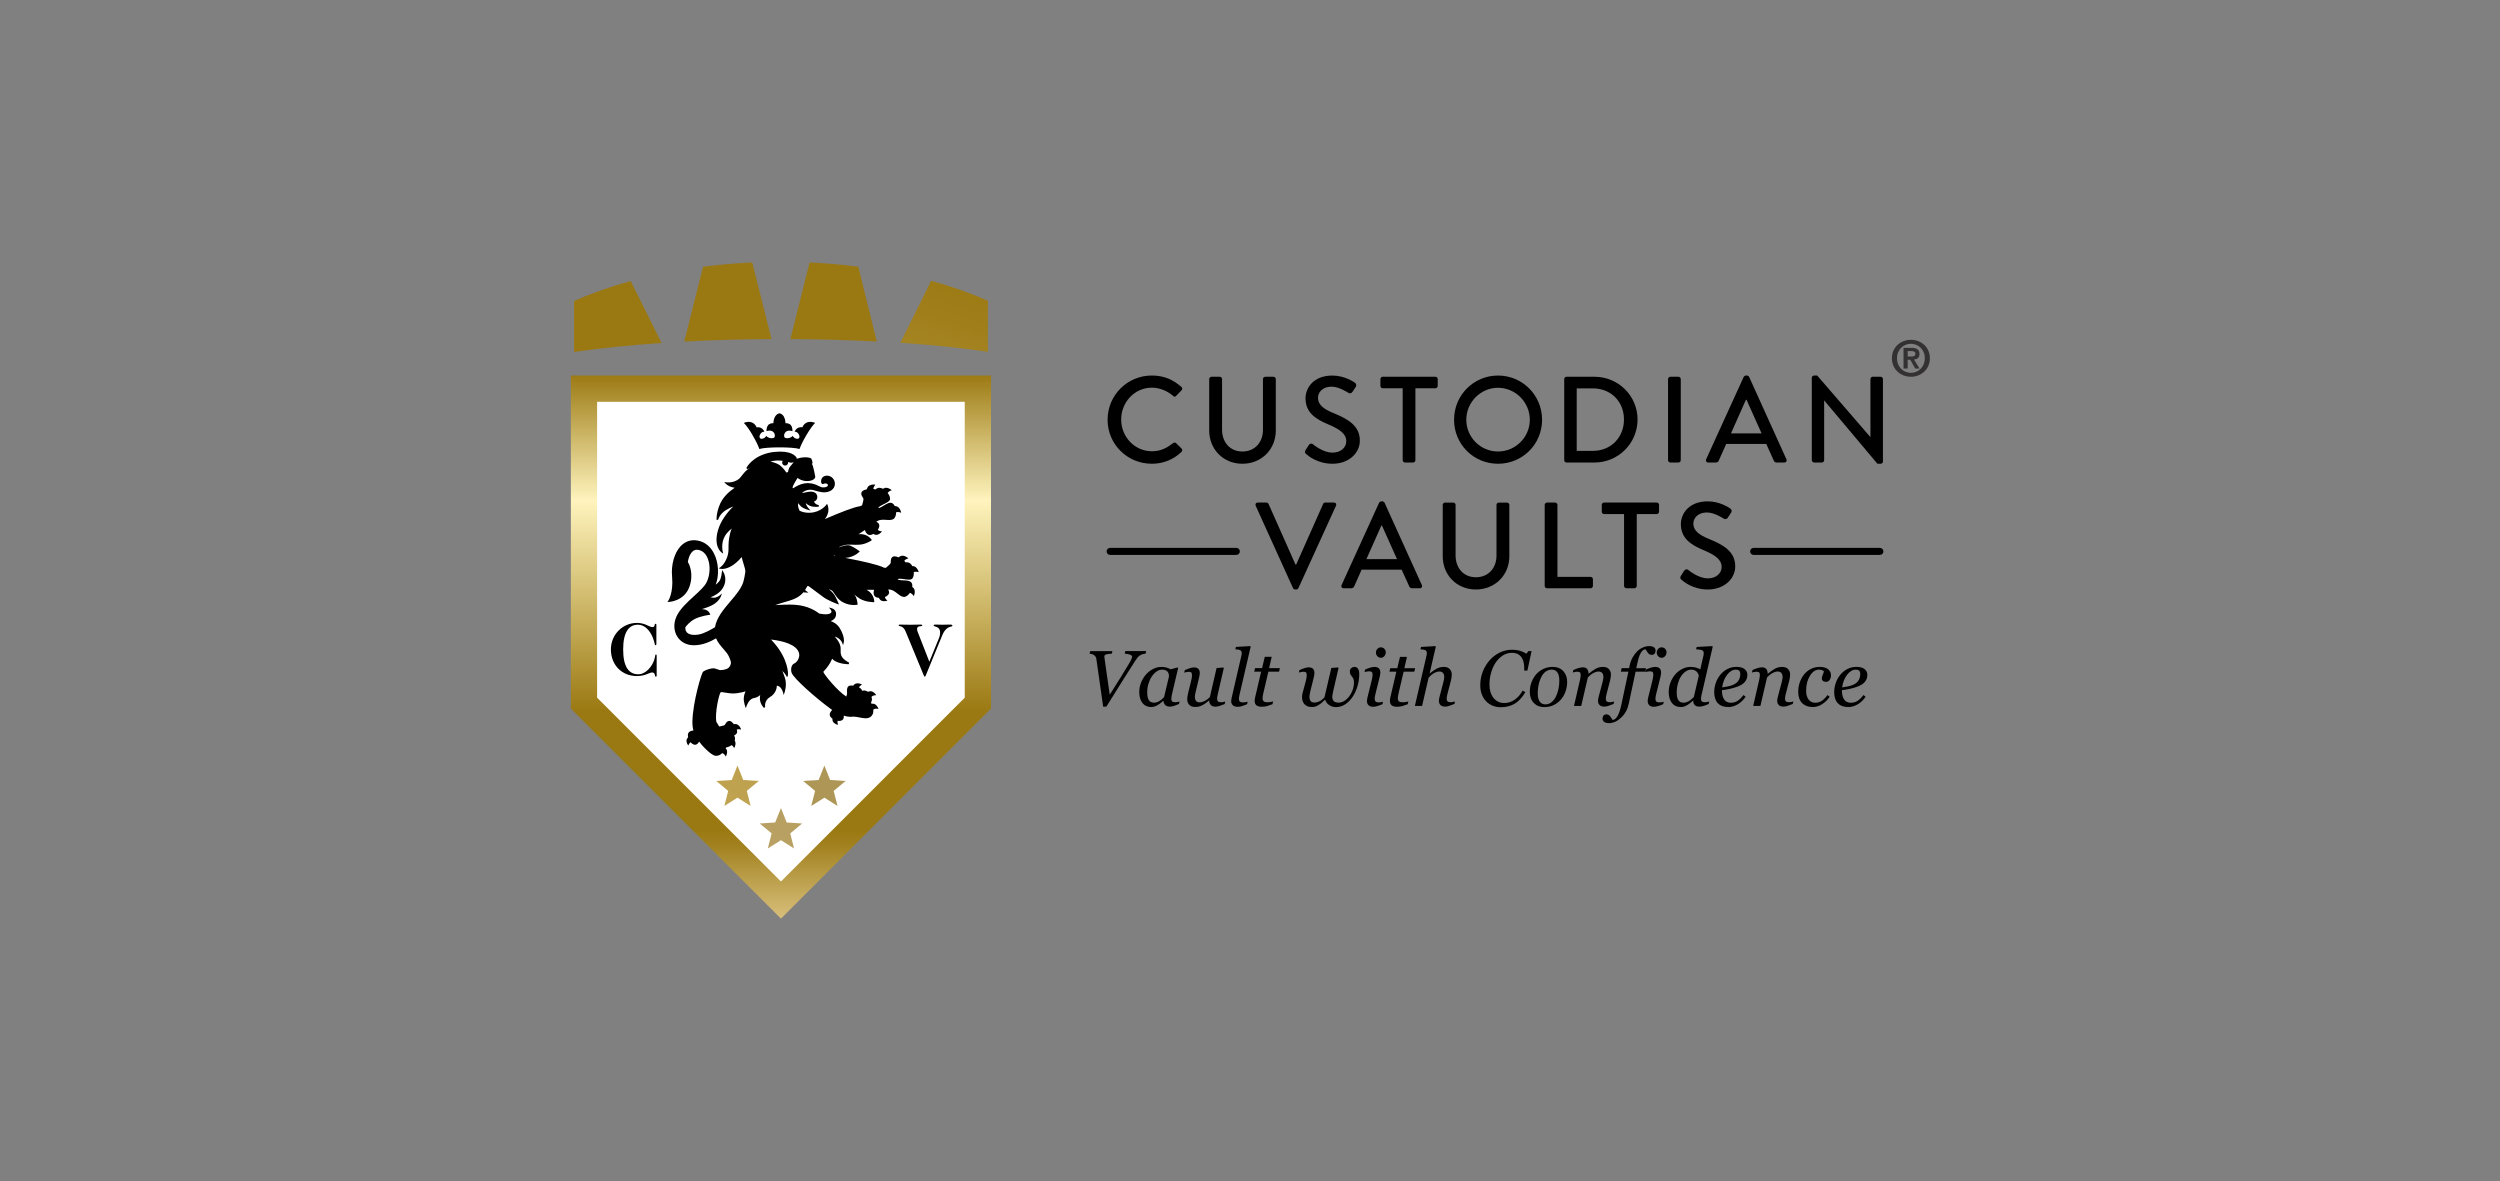 <svg width="381" height="180" viewBox="0 0 381 180" fill="none" xmlns="http://www.w3.org/2000/svg">
<rect x="0" y="0" width="381" height="180" fill="#808080" stroke="none"/>
<path d="M148 60H90V107L119 136L148 107V60Z" fill="white"/>
<path d="M119.837 72.01L120.1 71.936C120.1 71.936 120.123 71.403 120.506 70.989C120.888 70.576 120.962 70.415 120.962 70.415C120.962 70.415 120.853 70.507 120.58 70.517C120.455 70.522 120.312 70.474 120.1 70.41C120.105 70.438 120.108 70.469 120.108 70.502C120.108 70.752 119.904 70.954 119.654 70.954C119.404 70.954 119.202 70.75 119.202 70.502C119.202 70.4 119.238 70.308 119.291 70.232C119.179 70.216 119.057 70.204 118.924 70.193C117.929 70.122 117.434 70.357 117.434 70.357C117.434 70.357 118.457 70.53 119.016 71.043C119.572 71.556 119.837 72.01 119.837 72.01Z" fill="white"/>
<path d="M127.36 84.754C127.307 84.731 127.253 84.711 127.202 84.688C127.159 84.67 127.113 84.652 127.07 84.634C127.08 84.657 127.093 84.683 127.1 84.706C127.187 84.721 127.274 84.736 127.36 84.752V84.754Z" fill="white"/>
<path d="M120.457 64.736C120.457 64.736 120.455 64.733 120.45 64.731C120.455 64.736 120.46 64.741 120.465 64.746C120.462 64.744 120.46 64.739 120.455 64.736H120.457Z" fill="white"/>
<path d="M117.108 64.746C117.108 64.746 117.118 64.736 117.123 64.731C117.12 64.731 117.118 64.731 117.115 64.736C117.113 64.739 117.11 64.744 117.108 64.746Z" fill="white"/>
<path d="M228.296 70.676C232.026 70.676 235.013 67.708 235.013 63.973C235.013 60.238 232.026 57.232 228.296 57.232C224.566 57.232 221.599 60.238 221.599 63.973C221.599 67.708 224.566 70.676 228.296 70.676ZM228.296 59.097C230.967 59.097 233.146 61.317 233.146 63.971C233.146 66.624 230.967 68.808 228.296 68.808C225.625 68.808 223.464 66.644 223.464 63.971C223.464 61.297 225.648 59.097 228.296 59.097Z" fill="black"/>
<path d="M235.763 89.65H242.406C242.61 89.65 242.761 89.482 242.761 89.296V88.27C242.761 88.081 242.61 87.913 242.406 87.913H237.352V76.944C237.352 76.758 237.181 76.59 236.998 76.59H235.766C235.561 76.59 235.411 76.758 235.411 76.944V89.296C235.411 89.482 235.561 89.65 235.766 89.65H235.763Z" fill="black"/>
<path d="M210.729 59.171H213.768V70.132C213.768 70.318 213.936 70.487 214.122 70.487H215.357C215.541 70.487 215.709 70.318 215.709 70.132V59.171H218.752C218.957 59.171 219.107 59.003 219.107 58.817V57.771C219.107 57.584 218.957 57.416 218.752 57.416H210.732C210.525 57.416 210.375 57.584 210.375 57.771V58.817C210.375 59.003 210.523 59.171 210.732 59.171H210.729Z" fill="black"/>
<path d="M199.071 69.201C199.369 69.479 200.806 70.676 203.081 70.676C205.507 70.676 207.242 69.089 207.242 67.147C207.242 64.866 205.395 63.84 203.232 62.96C201.683 62.327 200.862 61.672 200.862 60.61C200.862 59.919 201.405 58.931 202.969 58.931C204.051 58.931 205.357 59.789 205.487 59.865C205.75 60.034 205.989 59.919 206.143 59.679C206.293 59.455 206.459 59.192 206.609 58.972C206.793 58.689 206.648 58.431 206.497 58.334C206.308 58.204 204.908 57.235 203.046 57.235C200.076 57.235 198.961 59.233 198.961 60.687C198.961 62.85 200.454 63.843 202.357 64.647C204.201 65.412 205.171 66.124 205.171 67.244C205.171 68.196 204.352 68.981 203.063 68.981C201.627 68.981 200.191 67.787 200.076 67.693C199.877 67.527 199.612 67.599 199.446 67.844C199.275 68.086 199.13 68.364 198.961 68.606C198.775 68.923 198.905 69.055 199.074 69.206L199.071 69.201Z" fill="black"/>
<path d="M175.527 70.676C177.188 70.676 178.795 70.096 180.06 68.864C180.191 68.734 180.231 68.492 180.078 68.362L179.221 67.522C179.109 67.43 178.94 67.41 178.772 67.54C177.877 68.229 176.925 68.772 175.565 68.772C172.897 68.772 170.866 66.55 170.866 63.935C170.866 61.32 172.882 59.08 175.548 59.08C176.706 59.08 177.9 59.564 178.775 60.327C178.943 60.495 179.111 60.495 179.242 60.327L180.063 59.488C180.213 59.337 180.213 59.113 180.045 58.967C178.775 57.865 177.412 57.23 175.53 57.23C171.8 57.23 168.797 60.235 168.797 63.971C168.797 67.706 171.8 70.673 175.53 70.673L175.527 70.676Z" fill="black"/>
<path d="M238.725 70.487H243.018C246.618 70.487 249.564 67.558 249.564 63.935C249.564 60.312 246.618 57.419 243.018 57.419H238.725C238.539 57.419 238.388 57.587 238.388 57.773V70.135C238.388 70.321 238.539 70.489 238.725 70.489V70.487ZM240.291 59.189H242.755C245.495 59.189 247.493 61.187 247.493 63.932C247.493 66.678 245.495 68.714 242.755 68.714H240.291V59.189Z" fill="black"/>
<path d="M169.183 84.568H188.42C188.716 84.568 188.956 84.328 188.956 84.032C188.956 83.736 188.716 83.496 188.42 83.496H169.183C168.887 83.496 168.647 83.736 168.647 84.032C168.647 84.328 168.887 84.568 169.183 84.568Z" fill="black"/>
<path d="M214.773 89.372C214.844 89.541 214.977 89.653 215.201 89.653H216.377C216.655 89.653 216.806 89.411 216.694 89.168L211.002 76.61C210.946 76.498 210.778 76.406 210.683 76.406H210.497C210.405 76.406 210.24 76.498 210.178 76.61L204.454 89.168C204.341 89.411 204.487 89.653 204.768 89.653H205.944C206.168 89.653 206.316 89.502 206.372 89.372C206.745 88.515 207.135 87.673 207.51 86.816H213.612L214.77 89.372H214.773ZM208.24 85.211L210.518 80.098H210.612L212.905 85.211H208.24Z" fill="black"/>
<path d="M203.288 76.59H201.961C201.793 76.59 201.681 76.702 201.648 76.794L197.54 86.03H197.428L193.323 76.794C193.285 76.702 193.158 76.59 193.01 76.59H191.686C191.405 76.59 191.257 76.832 191.367 77.075L197.058 89.633C197.114 89.742 197.244 89.837 197.375 89.837H197.558C197.709 89.837 197.821 89.742 197.877 89.633L203.604 77.075C203.716 76.832 203.568 76.59 203.288 76.59Z" fill="black"/>
<path d="M276.47 70.487H277.646C277.85 70.487 278.001 70.318 278.001 70.132V61.039H278.019L286.119 70.676H286.603C286.789 70.676 286.96 70.525 286.96 70.339V57.771C286.96 57.584 286.789 57.416 286.603 57.416H285.409C285.205 57.416 285.055 57.584 285.055 57.771V66.604H285.037L276.94 57.23H276.473C276.287 57.23 276.118 57.38 276.118 57.566V70.132C276.118 70.318 276.287 70.487 276.473 70.487H276.47Z" fill="black"/>
<path d="M244.11 76.944V77.988C244.11 78.174 244.258 78.343 244.465 78.343H247.506V89.296C247.506 89.482 247.674 89.65 247.86 89.65H249.09C249.273 89.65 249.442 89.482 249.442 89.296V78.343H252.485C252.689 78.343 252.84 78.172 252.84 77.988V76.944C252.84 76.758 252.689 76.59 252.485 76.59H244.462C244.255 76.59 244.107 76.758 244.107 76.944H244.11Z" fill="black"/>
<path d="M260.266 88.14C258.83 88.14 257.396 86.943 257.281 86.852C257.077 86.683 256.817 86.757 256.649 87.002C256.483 87.245 256.33 87.525 256.161 87.767C255.978 88.084 256.108 88.217 256.276 88.365C256.577 88.643 258.011 89.839 260.286 89.839C262.712 89.839 264.45 88.252 264.45 86.311C264.45 84.035 262.6 83.009 260.437 82.134C258.888 81.499 258.067 80.846 258.067 79.782C258.067 79.09 258.61 78.103 260.177 78.103C261.258 78.103 262.564 78.963 262.695 79.039C262.955 79.205 263.197 79.093 263.35 78.85C263.501 78.626 263.669 78.363 263.814 78.138C264.001 77.86 263.853 77.598 263.705 77.506C263.516 77.376 262.118 76.406 260.253 76.406C257.284 76.406 256.164 78.401 256.164 79.858C256.164 82.022 257.656 83.012 259.559 83.815C261.409 84.578 262.378 85.287 262.378 86.41C262.378 87.359 261.557 88.145 260.269 88.145L260.266 88.14Z" fill="black"/>
<path d="M260.332 70.487H261.508C261.733 70.487 261.881 70.339 261.934 70.209C262.309 69.351 262.705 68.51 263.075 67.652H269.174L270.33 70.209C270.406 70.377 270.539 70.487 270.761 70.487H271.937C272.218 70.487 272.366 70.244 272.253 70.002L266.565 57.436C266.508 57.324 266.34 57.23 266.246 57.23H266.062C265.968 57.23 265.799 57.324 265.743 57.436L260.013 70.002C259.904 70.244 260.052 70.487 260.332 70.487ZM266.077 60.927H266.172L268.465 66.045H263.802L266.077 60.927Z" fill="black"/>
<path d="M189.336 70.676C192.285 70.676 194.431 68.453 194.431 65.616V57.773C194.431 57.587 194.265 57.419 194.076 57.419H192.826C192.622 57.419 192.474 57.587 192.474 57.773V65.522C192.474 67.374 191.26 68.811 189.339 68.811C187.418 68.811 186.242 67.356 186.242 65.486V57.773C186.242 57.587 186.094 57.419 185.89 57.419H184.637C184.451 57.419 184.282 57.587 184.282 57.773V65.616C184.282 68.453 186.41 70.676 189.339 70.676H189.336Z" fill="black"/>
<path d="M230.023 84.782V76.947C230.023 76.761 229.855 76.592 229.666 76.592H228.416C228.212 76.592 228.064 76.761 228.064 76.947V84.691C228.064 86.538 226.852 87.974 224.929 87.974C223.005 87.974 221.832 86.517 221.832 84.655V76.947C221.832 76.761 221.684 76.592 221.477 76.592H220.227C220.041 76.592 219.872 76.761 219.872 76.947V84.782C219.872 87.62 222 89.839 224.929 89.839C227.857 89.839 230.023 87.62 230.023 84.782Z" fill="black"/>
<path d="M286.496 83.499H267.253C266.957 83.499 266.718 83.739 266.718 84.035C266.718 84.331 266.957 84.571 267.253 84.571H286.496C286.792 84.571 287.032 84.331 287.032 84.035C287.032 83.739 286.792 83.499 286.496 83.499Z" fill="black"/>
<path d="M255.794 70.487C255.978 70.487 256.149 70.318 256.149 70.132V57.771C256.149 57.584 255.978 57.416 255.794 57.416H254.562C254.376 57.416 254.21 57.584 254.21 57.771V70.132C254.21 70.318 254.378 70.487 254.562 70.487H255.794Z" fill="black"/>
<path d="M174.206 99.677C174.359 99.639 174.486 99.616 174.588 99.614L174.678 99.223H171.494L171.405 99.614C171.504 99.621 171.621 99.634 171.759 99.654C171.897 99.675 172.022 99.703 172.137 99.744C172.252 99.78 172.346 99.823 172.42 99.879C172.496 99.935 172.532 100.002 172.532 100.081C172.532 100.119 172.507 100.221 172.453 100.382C172.4 100.542 172.257 100.818 172.019 101.213C171.769 101.637 171.361 102.308 170.792 103.224C170.226 104.14 169.67 105.023 169.124 105.875C168.892 104.27 168.713 103.022 168.586 102.137C168.458 101.252 168.371 100.614 168.32 100.231C168.32 100.211 168.318 100.178 168.313 100.134C168.31 100.088 168.308 100.047 168.308 100.007C168.308 99.889 168.392 99.8 168.565 99.739C168.736 99.677 169.03 99.639 169.445 99.619L169.532 99.228H166.147L166.058 99.619C166.165 99.626 166.277 99.647 166.399 99.68C166.522 99.713 166.629 99.764 166.718 99.831C166.828 99.912 166.912 99.999 166.968 100.086C167.024 100.175 167.065 100.282 167.083 100.412C167.149 100.843 167.292 101.836 167.509 103.385C167.729 104.936 167.93 106.372 168.119 107.697H168.609C169.496 106.263 170.361 104.88 171.198 103.548C172.037 102.216 172.66 101.239 173.07 100.614C173.185 100.44 173.295 100.292 173.397 100.165C173.502 100.04 173.637 99.93 173.808 99.836C173.923 99.772 174.055 99.721 174.208 99.683L174.206 99.677Z" fill="black"/>
<path d="M179.124 107.02C178.9 107.02 178.742 106.982 178.647 106.903C178.553 106.824 178.504 106.673 178.504 106.449C178.504 106.367 178.522 106.237 178.555 106.064C178.588 105.888 178.622 105.74 178.652 105.617L179.55 101.81L179.479 101.721L178.397 101.999C178.252 101.905 178.053 101.821 177.8 101.747C177.548 101.673 177.282 101.634 177.002 101.634C176.563 101.634 176.134 101.742 175.718 101.956C175.303 102.17 174.943 102.453 174.642 102.803C174.323 103.168 174.073 103.581 173.894 104.043C173.713 104.502 173.624 104.977 173.624 105.464C173.624 106.173 173.785 106.73 174.109 107.14C174.433 107.549 174.879 107.753 175.448 107.753C175.66 107.753 175.856 107.717 176.037 107.643C176.218 107.569 176.384 107.485 176.537 107.385C176.698 107.288 176.838 107.184 176.958 107.077C177.078 106.969 177.18 106.88 177.267 106.809H177.308C177.323 107.064 177.412 107.276 177.578 107.441C177.744 107.605 177.969 107.689 178.252 107.689C178.499 107.689 178.711 107.658 178.884 107.595C179.055 107.531 179.321 107.429 179.675 107.288L179.764 106.911C179.69 106.939 179.583 106.964 179.446 106.987C179.308 107.01 179.201 107.023 179.127 107.023L179.124 107.02ZM177.4 106.255C177.099 106.566 176.826 106.783 176.586 106.906C176.344 107.031 176.114 107.092 175.895 107.092C175.675 107.092 175.499 107.051 175.359 106.969C175.216 106.885 175.111 106.77 175.035 106.62C174.958 106.467 174.905 106.296 174.877 106.112C174.849 105.926 174.836 105.714 174.836 105.474C174.836 105.038 174.902 104.607 175.03 104.183C175.16 103.757 175.326 103.397 175.532 103.096C175.749 102.777 175.991 102.525 176.264 102.336C176.535 102.147 176.813 102.053 177.101 102.053C177.31 102.053 177.481 102.083 177.619 102.142C177.757 102.201 177.864 102.28 177.943 102.379C178.03 102.482 178.086 102.591 178.114 102.709C178.142 102.826 178.155 102.951 178.155 103.081L177.4 106.255Z" fill="black"/>
<path d="M186.104 107.02C185.879 107.02 185.721 106.98 185.624 106.901C185.53 106.821 185.481 106.668 185.481 106.444C185.481 106.378 185.497 106.263 185.527 106.099C185.558 105.936 185.594 105.775 185.632 105.612L186.507 101.818L186.436 101.731L185.407 101.803L184.382 106.24C184.117 106.508 183.849 106.707 183.586 106.839C183.321 106.972 183.063 107.038 182.81 107.038C182.558 107.038 182.382 106.962 182.267 106.809C182.155 106.656 182.096 106.446 182.096 106.184C182.096 106.11 182.109 106 182.134 105.857C182.16 105.714 182.193 105.559 182.231 105.395L182.752 103.216C182.782 103.094 182.808 102.971 182.823 102.851C182.839 102.729 182.846 102.632 182.846 102.563C182.846 102.293 182.772 102.083 182.624 101.936C182.476 101.788 182.247 101.714 181.933 101.714C181.793 101.714 181.604 101.749 181.369 101.821C181.134 101.892 180.864 101.997 180.558 102.135L180.469 102.515C180.543 102.494 180.647 102.466 180.78 102.436C180.912 102.402 181.022 102.385 181.109 102.385C181.333 102.385 181.481 102.42 181.553 102.494C181.624 102.568 181.662 102.714 181.662 102.933C181.662 103.056 181.65 103.183 181.624 103.316C181.596 103.448 181.566 103.602 181.525 103.775L181.068 105.643C181.009 105.898 180.971 106.089 180.956 106.219C180.941 106.349 180.933 106.462 180.933 106.556C180.933 106.908 181.037 107.197 181.244 107.413C181.453 107.633 181.744 107.74 182.122 107.74C182.369 107.74 182.571 107.72 182.724 107.679C182.877 107.638 183.048 107.569 183.236 107.477C183.397 107.396 183.56 107.293 183.726 107.171C183.89 107.051 184.066 106.916 184.244 106.77H184.28C184.28 107.018 184.356 107.235 184.512 107.418C184.668 107.602 184.905 107.697 185.221 107.697C185.405 107.697 185.606 107.663 185.826 107.597C186.043 107.531 186.316 107.431 186.642 107.296L186.729 106.918C186.655 106.946 186.55 106.972 186.413 106.995C186.275 107.018 186.17 107.031 186.094 107.031L186.104 107.02Z" fill="black"/>
<path d="M188.956 105.648L190.604 98.552L190.545 98.463L188.351 98.593L188.27 98.953C188.4 98.968 188.527 98.981 188.655 98.994C188.78 99.004 188.887 99.029 188.969 99.065C189.055 99.103 189.122 99.162 189.17 99.239C189.216 99.315 189.242 99.425 189.242 99.568C189.242 99.639 189.237 99.698 189.226 99.744C189.219 99.792 189.198 99.876 189.17 99.999L187.734 106.209C187.703 106.357 187.678 106.482 187.66 106.582C187.642 106.681 187.632 106.776 187.632 106.865C187.632 107.105 187.714 107.306 187.877 107.47C188.038 107.633 188.277 107.714 188.591 107.714C188.831 107.714 189.045 107.684 189.237 107.625C189.428 107.566 189.698 107.467 190.053 107.324L190.142 106.946C190.063 106.975 189.948 106.998 189.79 107.018C189.635 107.038 189.52 107.049 189.441 107.049C189.216 107.049 189.055 107.008 188.956 106.924C188.856 106.842 188.805 106.689 188.805 106.464C188.805 106.37 188.821 106.247 188.854 106.099C188.885 105.949 188.918 105.801 188.953 105.65L188.956 105.648Z" fill="black"/>
<path d="M193.811 100.101H192.752L192.341 101.828H191.267L191.142 102.364H192.196L191.277 106.301C191.257 106.403 191.242 106.495 191.229 106.574C191.219 106.653 191.211 106.74 191.211 106.829C191.211 107.112 191.298 107.329 191.471 107.48C191.645 107.63 191.918 107.707 192.29 107.707C192.619 107.707 192.908 107.669 193.15 107.592C193.395 107.515 193.652 107.424 193.928 107.319L194.028 106.89C193.925 106.929 193.783 106.962 193.596 106.987C193.413 107.013 193.267 107.026 193.165 107.026C192.882 107.026 192.686 106.975 192.578 106.875C192.471 106.776 192.415 106.617 192.415 106.4C192.415 106.304 192.428 106.184 192.451 106.043C192.474 105.905 192.505 105.76 192.54 105.61L193.3 102.364H194.928L195.05 101.828H193.41L193.808 100.101H193.811Z" fill="black"/>
<path d="M206.413 101.634C206.25 101.634 206.091 101.693 205.941 101.813C205.79 101.93 205.716 102.101 205.716 102.326C205.716 102.522 205.75 102.675 205.813 102.783C205.88 102.89 205.951 102.994 206.03 103.091C206.107 103.186 206.181 103.298 206.245 103.426C206.308 103.553 206.342 103.734 206.342 103.972C206.342 104.395 206.275 104.791 206.143 105.16C206.007 105.528 205.826 105.865 205.594 106.166C205.385 106.436 205.14 106.658 204.859 106.827C204.579 106.995 204.303 107.079 204.035 107.079C203.933 107.079 203.829 107.071 203.716 107.059C203.607 107.046 203.5 107.01 203.398 106.949C203.29 106.89 203.204 106.798 203.135 106.671C203.066 106.546 203.033 106.375 203.033 106.158C203.033 106.115 203.048 106.008 203.076 105.837C203.107 105.666 203.135 105.52 203.163 105.403L203.995 101.81L203.923 101.721L202.895 101.793L201.852 106.27C201.627 106.531 201.38 106.727 201.109 106.865C200.839 107 200.579 107.069 200.331 107.069C200.051 107.069 199.854 106.992 199.737 106.842C199.619 106.691 199.561 106.467 199.561 106.173C199.561 106.099 199.571 105.985 199.596 105.832C199.619 105.678 199.648 105.528 199.683 105.382L200.227 103.206C200.257 103.084 200.28 102.961 200.298 102.839C200.313 102.716 200.321 102.622 200.321 102.55C200.321 102.28 200.247 102.071 200.102 101.923C199.956 101.775 199.724 101.701 199.41 101.701C199.27 101.701 199.081 101.736 198.849 101.808C198.614 101.879 198.346 101.984 198.04 102.122L197.951 102.502C198.025 102.482 198.13 102.453 198.262 102.42C198.395 102.387 198.507 102.372 198.594 102.372C198.818 102.372 198.966 102.408 199.038 102.482C199.112 102.553 199.147 102.701 199.147 102.92C199.147 103.015 199.137 103.135 199.114 103.28C199.091 103.426 199.058 103.586 199.012 103.762L198.512 105.627C198.492 105.709 198.474 105.809 198.456 105.921C198.438 106.036 198.431 106.13 198.431 106.204C198.431 106.4 198.454 106.589 198.502 106.768C198.548 106.946 198.627 107.107 198.737 107.248C198.854 107.398 199.01 107.518 199.206 107.61C199.4 107.704 199.647 107.748 199.946 107.748C200.193 107.748 200.398 107.714 200.556 107.648C200.716 107.582 200.892 107.485 201.084 107.36C201.275 107.235 201.433 107.112 201.553 106.995C201.673 106.878 201.803 106.747 201.946 106.612C202.051 106.969 202.26 107.25 202.574 107.457C202.885 107.661 203.227 107.763 203.597 107.763C204.104 107.763 204.574 107.623 205.005 107.344C205.436 107.066 205.824 106.671 206.163 106.158C206.469 105.699 206.711 105.166 206.887 104.558C207.066 103.951 207.153 103.341 207.153 102.724C207.153 102.372 207.089 102.099 206.956 101.913C206.824 101.726 206.643 101.632 206.41 101.632L206.413 101.634Z" fill="black"/>
<path d="M210.132 107.046C209.91 107.046 209.747 107.005 209.65 106.921C209.551 106.839 209.5 106.686 209.5 106.462C209.5 106.367 209.512 106.247 209.543 106.099C209.574 105.951 209.607 105.801 209.645 105.648L210.27 103.142C210.301 103.02 210.324 102.897 210.342 102.775C210.357 102.652 210.365 102.556 210.365 102.487C210.365 102.226 210.293 102.02 210.148 101.867C210.002 101.714 209.768 101.637 209.446 101.637C209.306 101.637 209.112 101.67 208.87 101.736C208.625 101.803 208.349 101.907 208.043 102.043L207.956 102.42C208.03 102.402 208.14 102.377 208.283 102.349C208.426 102.321 208.541 102.308 208.627 102.308C208.852 102.308 208.997 102.344 209.071 102.418C209.145 102.492 209.181 102.637 209.181 102.857C209.181 102.966 209.166 103.101 209.137 103.257C209.107 103.415 209.079 103.563 209.046 103.699L208.423 106.207C208.387 106.357 208.362 106.48 208.347 106.579C208.331 106.679 208.324 106.773 208.324 106.862C208.324 107.102 208.403 107.304 208.558 107.467C208.717 107.63 208.951 107.712 209.265 107.712C209.418 107.712 209.602 107.684 209.819 107.628C210.035 107.569 210.324 107.47 210.683 107.324L210.773 106.946C210.699 106.975 210.592 106.998 210.451 107.018C210.311 107.038 210.206 107.049 210.13 107.049L210.132 107.046Z" fill="black"/>
<path d="M210.431 98.652C210.229 98.652 210.058 98.734 209.91 98.894C209.765 99.055 209.694 99.244 209.694 99.461C209.694 99.665 209.765 99.846 209.91 100.007C210.056 100.165 210.229 100.246 210.431 100.246C210.648 100.246 210.829 100.162 210.972 99.996C211.117 99.831 211.191 99.634 211.191 99.41C211.191 99.208 211.12 99.034 210.979 98.882C210.839 98.731 210.655 98.654 210.431 98.654V98.652Z" fill="black"/>
<path d="M213.153 105.612L213.913 102.367H215.541L215.663 101.831H214.023L214.421 100.104H213.359L212.949 101.831H211.875L211.75 102.367H212.803L211.885 106.304C211.865 106.406 211.849 106.497 211.839 106.577C211.826 106.656 211.821 106.742 211.821 106.832C211.821 107.115 211.908 107.332 212.081 107.482C212.255 107.633 212.528 107.709 212.9 107.709C213.229 107.709 213.518 107.671 213.76 107.595C214.005 107.518 214.265 107.426 214.538 107.322L214.638 106.893C214.536 106.931 214.393 106.964 214.206 106.99C214.023 107.015 213.877 107.028 213.775 107.028C213.492 107.028 213.298 106.977 213.189 106.878C213.081 106.778 213.028 106.62 213.028 106.403C213.028 106.306 213.038 106.186 213.064 106.046C213.087 105.908 213.117 105.763 213.153 105.612Z" fill="black"/>
<path d="M221.102 107.02C220.877 107.02 220.717 106.98 220.617 106.901C220.52 106.821 220.469 106.666 220.469 106.444C220.469 106.352 220.487 106.227 220.523 106.064C220.559 105.9 220.592 105.755 220.622 105.63L221.117 103.737C221.166 103.558 221.199 103.382 221.219 103.201C221.24 103.02 221.253 102.892 221.253 102.823C221.253 102.469 221.148 102.183 220.936 101.966C220.724 101.747 220.431 101.637 220.056 101.637C219.653 101.637 219.293 101.721 218.977 101.887C218.661 102.053 218.301 102.3 217.898 102.627H217.875L218.816 98.555L218.758 98.466L216.564 98.596L216.482 98.956C216.612 98.971 216.745 98.984 216.872 98.996C217.002 99.007 217.104 99.032 217.181 99.068C217.268 99.106 217.337 99.165 217.383 99.241C217.431 99.318 217.454 99.427 217.454 99.57C217.454 99.642 217.446 99.708 217.431 99.772C217.418 99.836 217.4 99.912 217.38 100.002L215.625 107.589H216.724L217.727 103.26C217.987 102.969 218.263 102.742 218.553 102.581C218.844 102.42 219.115 102.339 219.362 102.339C219.61 102.339 219.793 102.415 219.918 102.568C220.043 102.721 220.105 102.931 220.105 103.193C220.105 103.275 220.092 103.387 220.066 103.522C220.041 103.66 220.008 103.813 219.964 103.982L219.388 106.184C219.352 106.324 219.326 106.446 219.311 106.551C219.296 106.656 219.288 106.75 219.288 106.837C219.288 107.077 219.367 107.278 219.525 107.441C219.684 107.605 219.918 107.686 220.232 107.686C220.434 107.686 220.63 107.653 220.826 107.589C221.023 107.526 221.298 107.421 221.653 107.281L221.742 106.903C221.668 106.931 221.561 106.957 221.421 106.982C221.283 107.008 221.176 107.02 221.102 107.02Z" fill="black"/>
<path d="M232.773 102.206L233.411 99.223H232.939L232.61 99.624C232.37 99.453 232.066 99.31 231.694 99.195C231.324 99.081 230.893 99.022 230.401 99.022C229.753 99.022 229.13 99.17 228.536 99.463C227.941 99.759 227.431 100.15 227.008 100.637C226.569 101.145 226.222 101.721 225.969 102.367C225.717 103.012 225.592 103.706 225.592 104.449C225.592 104.969 225.673 105.433 225.837 105.847C226 106.26 226.225 106.612 226.513 106.903C226.796 107.191 227.128 107.408 227.508 107.559C227.89 107.709 228.293 107.783 228.722 107.783C229.505 107.783 230.199 107.61 230.809 107.263C231.416 106.916 231.97 106.321 232.464 105.477L232.041 105.252C231.735 105.824 231.339 106.283 230.855 106.625C230.37 106.967 229.837 107.138 229.26 107.138C228.569 107.138 228.018 106.878 227.607 106.355C227.196 105.834 226.992 105.153 226.992 104.316C226.992 103.683 227.084 103.061 227.263 102.451C227.444 101.841 227.684 101.328 227.982 100.91C228.283 100.481 228.643 100.139 229.056 99.879C229.469 99.621 229.921 99.491 230.403 99.491C230.783 99.491 231.097 99.56 231.342 99.695C231.587 99.831 231.781 100.014 231.924 100.241C232.069 100.476 232.169 100.741 232.22 101.035C232.271 101.328 232.294 101.637 232.294 101.958V102.196H232.778L232.773 102.206Z" fill="black"/>
<path d="M236.602 101.634C236.095 101.634 235.625 101.739 235.192 101.951C234.758 102.16 234.393 102.438 234.097 102.78C233.806 103.122 233.574 103.52 233.403 103.972C233.23 104.423 233.143 104.91 233.143 105.433C233.143 106.145 233.347 106.712 233.753 107.133C234.158 107.554 234.689 107.763 235.339 107.763C235.901 107.763 236.396 107.653 236.822 107.436C237.248 107.217 237.613 106.929 237.916 106.566C238.215 106.217 238.442 105.811 238.6 105.344C238.758 104.88 238.837 104.418 238.837 103.954C238.837 103.262 238.641 102.701 238.245 102.275C237.85 101.849 237.304 101.634 236.605 101.634H236.602ZM237.5 105.041C237.408 105.467 237.281 105.847 237.112 106.176C236.944 106.515 236.722 106.793 236.452 107.015C236.181 107.235 235.87 107.344 235.521 107.344C235.128 107.344 234.834 107.199 234.641 106.911C234.447 106.622 234.35 106.196 234.35 105.632C234.35 105.278 234.388 104.893 234.462 104.474C234.536 104.056 234.653 103.676 234.817 103.331C235.023 102.88 235.273 102.553 235.561 102.351C235.85 102.15 236.158 102.05 236.485 102.05C236.857 102.05 237.143 102.191 237.342 102.469C237.541 102.747 237.641 103.168 237.641 103.727C237.641 104.176 237.595 104.612 237.505 105.038L237.5 105.041Z" fill="black"/>
<path d="M245.085 107.589C245.281 107.526 245.557 107.421 245.911 107.281L245.998 106.903C245.924 106.931 245.817 106.957 245.676 106.982C245.536 107.008 245.432 107.02 245.355 107.02C245.13 107.02 244.97 106.98 244.87 106.901C244.773 106.821 244.722 106.666 244.722 106.444C244.722 106.352 244.74 106.227 244.771 106.064C244.804 105.9 244.84 105.755 244.875 105.63L245.37 103.737C245.419 103.558 245.452 103.382 245.475 103.201C245.495 103.02 245.508 102.892 245.508 102.823C245.508 102.469 245.401 102.183 245.192 101.966C244.98 101.747 244.687 101.637 244.312 101.637C243.914 101.637 243.556 101.721 243.243 101.887C242.929 102.053 242.559 102.311 242.128 102.658H242.092C242.082 102.359 242.013 102.124 241.878 101.956C241.743 101.788 241.518 101.701 241.21 101.701C241.039 101.701 240.837 101.734 240.6 101.803C240.363 101.869 240.09 101.971 239.781 102.109L239.692 102.487C239.766 102.466 239.87 102.443 240.005 102.413C240.141 102.385 240.25 102.369 240.337 102.369C240.562 102.369 240.712 102.408 240.786 102.482C240.863 102.555 240.898 102.703 240.898 102.923C240.898 103.033 240.88 103.178 240.842 103.357C240.804 103.535 240.776 103.673 240.758 103.767L239.875 107.589H240.975L241.982 103.26C242.245 102.961 242.523 102.734 242.819 102.576C243.115 102.418 243.383 102.339 243.62 102.339C243.857 102.339 244.051 102.415 244.176 102.568C244.301 102.721 244.363 102.931 244.363 103.193C244.363 103.275 244.35 103.387 244.324 103.522C244.299 103.66 244.266 103.813 244.22 103.982L243.638 106.184C243.602 106.324 243.577 106.446 243.562 106.551C243.546 106.656 243.539 106.75 243.539 106.837C243.539 107.077 243.615 107.278 243.773 107.441C243.931 107.605 244.166 107.686 244.483 107.686C244.684 107.686 244.883 107.653 245.082 107.589H245.085Z" fill="black"/>
<path d="M249.37 101.828L249.503 101.206C249.671 100.402 249.858 99.828 250.067 99.484C250.276 99.139 250.516 98.961 250.789 98.948C250.86 99.055 250.919 99.149 250.967 99.236C251.013 99.323 251.077 99.415 251.156 99.512C251.228 99.598 251.309 99.667 251.398 99.721C251.488 99.775 251.595 99.8 251.717 99.8C251.924 99.8 252.074 99.736 252.169 99.606C252.266 99.476 252.314 99.328 252.314 99.16C252.314 98.958 252.233 98.792 252.069 98.659C251.906 98.529 251.654 98.463 251.307 98.463C251.008 98.463 250.697 98.534 250.373 98.677C250.049 98.82 249.758 99.017 249.503 99.269C249.243 99.524 249.011 99.833 248.807 100.198C248.602 100.563 248.455 100.974 248.36 101.428L248.273 101.828H247.138L247.016 102.364H248.166L247.082 107.457C246.924 108.171 246.738 108.722 246.523 109.108C246.309 109.493 246.051 109.697 245.748 109.72C245.697 109.636 245.636 109.539 245.567 109.426C245.498 109.312 245.437 109.222 245.383 109.156C245.312 109.074 245.23 109.005 245.138 108.949C245.046 108.896 244.939 108.868 244.817 108.868C244.625 108.868 244.477 108.931 244.375 109.062C244.271 109.192 244.222 109.34 244.222 109.508C244.222 109.71 244.304 109.875 244.467 110.006C244.63 110.138 244.883 110.205 245.23 110.205C245.858 110.205 246.467 109.927 247.059 109.373C247.651 108.819 248.041 108.107 248.225 107.235L249.263 102.367H250.735L250.858 101.831H249.37V101.828Z" fill="black"/>
<path d="M253.22 98.652C253.018 98.652 252.847 98.734 252.702 98.894C252.557 99.055 252.485 99.244 252.485 99.461C252.485 99.665 252.557 99.846 252.702 100.007C252.847 100.165 253.021 100.246 253.22 100.246C253.437 100.246 253.615 100.162 253.761 99.996C253.906 99.831 253.98 99.634 253.98 99.41C253.98 99.208 253.909 99.034 253.768 98.882C253.626 98.731 253.444 98.654 253.22 98.654V98.652Z" fill="black"/>
<path d="M252.919 107.046C252.697 107.046 252.534 107.005 252.437 106.921C252.337 106.839 252.286 106.686 252.286 106.462C252.286 106.367 252.299 106.247 252.33 106.099C252.36 105.951 252.393 105.801 252.432 105.648L253.057 103.142C253.087 103.02 253.113 102.897 253.128 102.775C253.143 102.652 253.151 102.556 253.151 102.487C253.151 102.226 253.08 102.02 252.934 101.867C252.789 101.714 252.554 101.637 252.233 101.637C252.092 101.637 251.898 101.67 251.656 101.736C251.411 101.803 251.136 101.907 250.83 102.043L250.74 102.42C250.814 102.402 250.924 102.377 251.067 102.349C251.21 102.321 251.324 102.308 251.411 102.308C251.636 102.308 251.784 102.344 251.855 102.418C251.929 102.492 251.965 102.637 251.965 102.857C251.965 102.966 251.949 103.101 251.921 103.257C251.891 103.415 251.86 103.563 251.83 103.699L251.207 106.207C251.171 106.357 251.146 106.48 251.131 106.579C251.113 106.679 251.108 106.773 251.108 106.862C251.108 107.102 251.184 107.304 251.342 107.467C251.501 107.63 251.735 107.712 252.049 107.712C252.202 107.712 252.388 107.684 252.603 107.628C252.819 107.569 253.108 107.47 253.467 107.324L253.557 106.946C253.483 106.975 253.376 106.998 253.235 107.018C253.095 107.038 252.99 107.049 252.914 107.049L252.919 107.046Z" fill="black"/>
<path d="M259.383 105.62L261.019 98.555L260.96 98.466L258.575 98.596L258.49 98.956C258.623 98.971 258.774 98.984 258.939 98.996C259.103 99.007 259.233 99.032 259.327 99.068C259.429 99.103 259.508 99.16 259.567 99.231C259.623 99.308 259.651 99.415 259.651 99.555C259.651 99.626 259.646 99.69 259.636 99.749C259.626 99.808 259.608 99.889 259.587 99.996L259.126 102.002C258.952 101.9 258.733 101.813 258.465 101.742C258.197 101.67 257.929 101.634 257.656 101.634C257.205 101.634 256.774 101.742 256.358 101.956C255.944 102.17 255.587 102.451 255.294 102.795C254.99 103.153 254.753 103.563 254.577 104.023C254.404 104.482 254.314 104.959 254.314 105.456C254.314 106.166 254.475 106.725 254.799 107.135C255.123 107.546 255.569 107.753 256.138 107.753C256.37 107.753 256.567 107.722 256.723 107.658C256.881 107.595 257.057 107.505 257.243 107.388C257.391 107.299 257.534 107.191 257.672 107.071C257.809 106.952 257.922 106.855 258.006 106.781H258.047C258.047 107.089 258.128 107.322 258.297 107.467C258.465 107.615 258.689 107.689 258.973 107.689C259.156 107.689 259.358 107.658 259.575 107.6C259.791 107.541 260.064 107.436 260.396 107.288L260.485 106.911C260.409 106.939 260.304 106.964 260.166 106.987C260.029 107.01 259.922 107.023 259.848 107.023C259.623 107.023 259.465 106.982 259.371 106.903C259.276 106.824 259.228 106.671 259.228 106.446C259.228 106.36 259.243 106.235 259.279 106.066C259.312 105.9 259.345 105.75 259.376 105.622L259.383 105.62ZM258.143 106.219C257.835 106.541 257.552 106.768 257.299 106.898C257.047 107.028 256.812 107.092 256.595 107.092C256.368 107.092 256.184 107.051 256.047 106.964C255.909 106.88 255.802 106.765 255.728 106.62C255.649 106.462 255.595 106.291 255.569 106.107C255.541 105.923 255.529 105.709 255.529 105.469C255.529 105.041 255.587 104.612 255.705 104.186C255.822 103.757 255.98 103.395 256.177 103.091C256.381 102.777 256.618 102.525 256.886 102.336C257.156 102.147 257.442 102.053 257.746 102.053C257.942 102.053 258.113 102.086 258.256 102.15C258.401 102.216 258.516 102.295 258.608 102.395C258.684 102.482 258.751 102.578 258.802 102.686C258.853 102.795 258.881 102.905 258.888 103.02L258.141 106.219H258.143Z" fill="black"/>
<path d="M264.769 104.65C265.269 104.472 265.646 104.234 265.906 103.936C266.167 103.637 266.299 103.278 266.299 102.862C266.299 102.504 266.161 102.209 265.889 101.979C265.616 101.749 265.197 101.632 264.631 101.632C264.121 101.632 263.654 101.744 263.23 101.969C262.809 102.193 262.452 102.489 262.161 102.854C261.863 103.229 261.636 103.64 261.48 104.091C261.325 104.54 261.248 105.015 261.248 105.51C261.248 106.224 261.432 106.778 261.799 107.168C262.167 107.559 262.7 107.753 263.394 107.753C263.901 107.753 264.389 107.61 264.86 107.322C265.332 107.036 265.723 106.653 266.039 106.173L265.702 105.926C265.411 106.314 265.118 106.607 264.815 106.804C264.514 107 264.167 107.1 263.776 107.1C263.332 107.1 262.996 106.936 262.766 106.607C262.536 106.278 262.422 105.806 262.422 105.183C262.873 105.127 263.286 105.058 263.659 104.977C264.031 104.895 264.401 104.785 264.769 104.653V104.65ZM262.457 104.765C262.564 103.992 262.817 103.349 263.215 102.831C263.613 102.313 264.049 102.055 264.521 102.055C264.603 102.055 264.684 102.061 264.764 102.073C264.843 102.083 264.917 102.114 264.988 102.16C265.054 102.203 265.11 102.267 265.151 102.356C265.195 102.446 265.218 102.566 265.218 102.719C265.218 103.084 265.139 103.397 264.978 103.663C264.82 103.928 264.575 104.142 264.251 104.311C264.024 104.428 263.735 104.525 263.388 104.597C263.044 104.668 262.733 104.727 262.457 104.765Z" fill="black"/>
<path d="M272.664 107.02C272.44 107.02 272.279 106.98 272.179 106.901C272.083 106.821 272.032 106.666 272.032 106.444C272.032 106.352 272.047 106.227 272.08 106.064C272.113 105.9 272.149 105.755 272.185 105.63L272.679 103.737C272.728 103.558 272.761 103.382 272.782 103.201C272.802 103.02 272.815 102.892 272.815 102.823C272.815 102.469 272.71 102.183 272.498 101.966C272.287 101.747 271.993 101.637 271.618 101.637C271.218 101.637 270.863 101.721 270.547 101.887C270.236 102.053 269.863 102.311 269.432 102.658H269.396C269.386 102.359 269.317 102.124 269.182 101.956C269.047 101.788 268.825 101.701 268.514 101.701C268.343 101.701 268.141 101.734 267.904 101.803C267.667 101.869 267.394 101.971 267.088 102.109L266.998 102.487C267.072 102.466 267.177 102.443 267.312 102.413C267.447 102.385 267.557 102.369 267.644 102.369C267.868 102.369 268.019 102.408 268.093 102.482C268.169 102.555 268.205 102.703 268.205 102.923C268.205 103.033 268.187 103.178 268.151 103.357C268.113 103.535 268.085 103.673 268.067 103.767L267.184 107.589H268.284L269.292 103.26C269.552 102.961 269.83 102.734 270.126 102.576C270.422 102.418 270.69 102.339 270.927 102.339C271.164 102.339 271.358 102.415 271.483 102.568C271.605 102.721 271.669 102.931 271.669 103.193C271.669 103.275 271.656 103.387 271.631 103.522C271.605 103.66 271.572 103.813 271.529 103.982L270.947 106.184C270.912 106.324 270.886 106.446 270.871 106.551C270.855 106.656 270.848 106.75 270.848 106.837C270.848 107.077 270.927 107.278 271.085 107.441C271.241 107.605 271.478 107.686 271.794 107.686C271.996 107.686 272.195 107.653 272.394 107.589C272.59 107.526 272.866 107.421 273.22 107.281L273.31 106.903C273.236 106.931 273.128 106.957 272.988 106.982C272.85 107.008 272.743 107.02 272.667 107.02H272.664Z" fill="black"/>
<path d="M278.601 101.992C278.307 101.754 277.881 101.634 277.32 101.634C276.812 101.634 276.353 101.747 275.937 101.969C275.521 102.191 275.18 102.476 274.909 102.826C274.639 103.175 274.427 103.576 274.276 104.025C274.123 104.477 274.049 104.946 274.049 105.439C274.049 106.178 274.248 106.747 274.646 107.151C275.044 107.551 275.59 107.753 276.276 107.753C276.787 107.753 277.277 107.597 277.741 107.286C278.208 106.972 278.575 106.602 278.845 106.176L278.511 105.928C278.241 106.301 277.955 106.589 277.659 106.793C277.361 106.998 277.021 107.1 276.641 107.1C276.215 107.1 275.878 106.936 275.628 106.607C275.378 106.278 275.254 105.837 275.254 105.278C275.254 104.375 275.447 103.609 275.835 102.989C276.22 102.367 276.682 102.055 277.215 102.055C277.376 102.055 277.532 102.081 277.682 102.129C277.83 102.178 277.927 102.254 277.97 102.362C277.919 102.494 277.853 102.67 277.766 102.887C277.682 103.104 277.639 103.278 277.639 103.403C277.639 103.528 277.692 103.65 277.797 103.755C277.902 103.859 278.062 103.913 278.274 103.913C278.529 103.913 278.72 103.811 278.848 103.607C278.976 103.403 279.039 103.165 279.039 102.895C279.039 102.533 278.894 102.234 278.601 101.997V101.992Z" fill="black"/>
<path d="M283.052 104.65C283.552 104.472 283.932 104.234 284.192 103.936C284.453 103.637 284.583 103.278 284.583 102.862C284.583 102.504 284.448 102.209 284.175 101.979C283.899 101.749 283.481 101.632 282.914 101.632C282.404 101.632 281.937 101.744 281.514 101.969C281.093 102.193 280.736 102.489 280.445 102.854C280.146 103.229 279.919 103.64 279.766 104.091C279.611 104.54 279.532 105.015 279.532 105.51C279.532 106.224 279.715 106.778 280.083 107.168C280.45 107.559 280.981 107.753 281.677 107.753C282.185 107.753 282.672 107.61 283.144 107.322C283.616 107.036 284.009 106.653 284.323 106.173L283.988 105.926C283.698 106.314 283.402 106.607 283.101 106.804C282.8 107 282.453 107.1 282.06 107.1C281.618 107.1 281.279 106.936 281.05 106.607C280.82 106.278 280.705 105.806 280.705 105.183C281.157 105.127 281.567 105.058 281.942 104.977C282.315 104.895 282.685 104.785 283.05 104.653L283.052 104.65ZM280.741 104.765C280.845 103.992 281.098 103.349 281.499 102.831C281.899 102.313 282.333 102.055 282.805 102.055C282.886 102.055 282.968 102.061 283.044 102.073C283.124 102.083 283.198 102.114 283.269 102.16C283.338 102.203 283.391 102.267 283.435 102.356C283.478 102.446 283.501 102.566 283.501 102.719C283.501 103.084 283.419 103.397 283.261 103.663C283.103 103.928 282.858 104.142 282.532 104.311C282.305 104.428 282.016 104.525 281.672 104.597C281.328 104.668 281.016 104.727 280.741 104.765Z" fill="black"/>
<path d="M148.789 107.783V58.972H89.725V106.949L118.786 136.346L148.787 107.781L148.789 107.783ZM91 61.233H147.027V106.324L119.016 134.338L91 106.324V61.233Z" fill="white"/>
<path d="M87 57.232V107.982L119.016 140L151.029 107.982V57.232H87ZM147.027 106.324L119.016 134.338L91 106.324V61.233H147.027V106.324Z" fill="url(#paint0_linear_578_10381)"/>
<path d="M130.807 40.638C128.383 40.329 125.891 40.115 123.383 40L120.45 51.678C124.947 51.698 129.373 51.826 133.621 52.05L130.804 40.635L130.807 40.638Z" fill="url(#paint1_linear_578_10381)"/>
<path d="M96.128 42.827C93.036 43.674 90.13 44.697 87.482 45.868V53.645C91.472 53.066 95.957 52.601 100.829 52.267L96.128 42.827Z" fill="url(#paint2_linear_578_10381)"/>
<path d="M114.646 40C112.115 40.115 109.592 40.334 107.143 40.645L104.281 52.058C108.564 51.828 113.036 51.698 117.58 51.678L114.646 40Z" fill="url(#paint3_linear_578_10381)"/>
<path d="M119.016 128.044L121.016 129.307L120.432 127.013L122.251 125.5L119.891 125.345L119.016 123.148L118.138 125.345L115.779 125.5L117.598 127.013L117.013 129.307L119.016 128.044Z" fill="white"/>
<path d="M119.016 128.044L121.016 129.307L120.432 127.013L122.251 125.5L119.891 125.345L119.016 123.148L118.138 125.345L115.779 125.5L117.598 127.013L117.013 129.307L119.016 128.044Z" fill="url(#paint4_linear_578_10381)"/>
<path d="M113.268 118.867L112.393 116.667L111.518 118.867L109.156 119.02L110.977 120.533L110.393 122.826L112.393 121.564L114.393 122.826L113.814 120.533L115.628 119.02L113.268 118.867Z" fill="white"/>
<path d="M113.268 118.867L112.393 116.667L111.518 118.867L109.156 119.02L110.977 120.533L110.393 122.826L112.393 121.564L114.393 122.826L113.814 120.533L115.628 119.02L113.268 118.867Z" fill="url(#paint5_linear_578_10381)"/>
<path d="M126.511 118.867L125.636 116.667L124.758 118.867L122.401 119.02L124.218 120.533L123.636 122.826L125.636 121.564L127.636 122.826L127.054 120.533L128.873 119.02L126.511 118.867Z" fill="white"/>
<path d="M126.511 118.867L125.636 116.667L124.758 118.867L122.401 119.02L124.218 120.533L123.636 122.826L125.636 121.564L127.636 122.826L127.054 120.533L128.873 119.02L126.511 118.867Z" fill="url(#paint6_linear_578_10381)"/>
<path d="M99.977 99.746C99.796 99.746 99.913 99.963 99.681 100.637C99.352 101.583 98.416 102.76 97.276 102.76C95.86 102.76 94.969 101.665 94.969 98.981C94.969 96.297 95.86 95.205 97.207 95.205C98.288 95.205 99.044 96.116 99.465 97.111C99.829 97.976 99.727 98.33 99.911 98.33C100.003 98.33 100.033 98.261 100.033 98.103V95.228C100.033 95.103 99.975 95.067 99.898 95.067C99.658 95.067 99.898 95.57 99.442 95.57C98.919 95.57 98.37 94.932 97.069 94.932C94.901 94.932 93.1 96.687 93.1 98.981C93.1 101.275 94.709 103.033 97.069 103.033C98.37 103.033 98.929 102.484 99.385 102.484C99.931 102.484 99.725 103.124 99.942 103.124C100.023 103.124 100.077 103.089 100.077 102.931V99.93C100.077 99.805 100.044 99.749 99.972 99.749L99.977 99.746Z" fill="black"/>
<path d="M137.113 95.182C137.011 95.182 136.952 95.241 136.952 95.299C136.952 95.524 137.6 95.243 138.001 96.2L140.754 102.864C140.81 103.002 140.868 103.127 140.937 103.127C141.006 103.127 141.062 103.002 141.118 102.864L143.593 96.838C144.266 95.195 145.144 95.664 145.144 95.332C145.144 95.23 145.009 95.184 144.779 95.184C144.394 95.184 144.014 95.207 143.639 95.207C143.264 95.207 142.873 95.184 142.488 95.184C142.363 95.184 142.294 95.253 142.294 95.312C142.294 95.595 143.274 95.332 143.274 96.43C143.274 96.682 143.218 96.955 143.126 97.185L141.631 100.846L139.85 96.282C139.805 96.169 139.759 96.019 139.759 95.861C139.759 95.256 140.557 95.554 140.557 95.315C140.557 95.233 140.488 95.187 140.282 95.187C139.769 95.187 139.243 95.21 138.728 95.21C138.213 95.21 137.692 95.187 137.108 95.187L137.113 95.182Z" fill="black"/>
<path d="M110.077 114.779C110.113 114.792 110.151 114.807 110.187 114.825C110.429 114.93 110.608 115.292 110.608 115.292C110.608 115.292 110.86 114.93 110.801 114.453C110.784 114.292 110.699 114.157 110.592 114.05C110.615 114.004 110.633 113.963 110.648 113.932C110.801 113.897 111.189 113.787 111.5 113.552C111.722 113.677 111.886 114.001 111.886 114.001C111.886 114.001 112.141 113.636 112.082 113.159C112.069 113.057 112.029 112.968 111.975 112.884C112.034 112.7 112.044 112.521 111.998 112.358C111.97 112.261 111.924 112.174 111.865 112.095C112.1 111.975 112.307 111.812 112.337 111.603C112.353 111.493 112.33 111.35 112.281 111.192C112.291 111.189 112.307 111.182 112.317 111.177C112.562 111.075 112.947 111.189 112.947 111.189C112.947 111.189 112.853 110.753 112.467 110.47C112.281 110.332 112.036 110.332 111.837 110.368C111.799 110.319 111.763 110.271 111.722 110.225C111.516 109.985 111.322 109.865 111.154 109.868C111.12 109.868 111.087 109.873 111.057 109.878C110.799 109.929 110.671 110.133 110.569 110.302C110.511 110.396 110.46 110.48 110.398 110.518C110.363 110.539 110.24 110.6 109.827 110.677C109.748 110.695 109.674 110.705 109.602 110.717C109.424 110.447 109.263 110.179 109.176 110.016C108.914 108.676 109.585 105.737 109.837 105.49C109.85 105.485 109.878 105.479 109.932 105.479C110.064 105.479 110.266 105.513 110.5 105.551C110.858 105.61 111.304 105.684 111.768 105.684C111.926 105.684 112.077 105.673 112.222 105.658C112.804 105.589 113.307 105.462 113.618 105.37C113.511 105.587 113.391 105.923 113.353 106.372C113.296 107.008 113.654 107.898 113.664 107.929C113.664 107.924 113.86 107.181 114.271 106.742C114.521 106.472 114.722 106.429 114.955 106.372C115.092 106.342 115.233 106.311 115.388 106.232C115.559 106.148 115.72 106.038 115.855 105.931C115.819 106.102 115.796 106.314 115.812 106.566C115.855 107.296 116.393 107.86 116.416 107.883L116.623 107.753C116.618 107.737 116.483 107.337 116.791 106.786C116.96 106.48 117.141 106.362 117.348 106.23C117.539 106.107 117.756 105.967 117.985 105.663C118.353 105.178 118.386 104.711 118.381 104.507C118.393 104.507 118.414 104.505 118.432 104.505C118.516 104.505 118.651 104.535 118.827 104.673C119.184 104.959 119.33 105.505 119.332 105.51L119.437 105.916L119.572 105.518C119.59 105.472 119.947 104.39 119.641 103.372C119.508 102.936 119.348 102.54 119.22 102.26C119.406 102.413 119.636 102.655 119.832 102.997L119.955 103.214L120.054 102.987C120.184 102.688 120.082 100.458 118.039 98.06C117.848 97.838 117.671 97.639 117.506 97.463C119.432 97.695 121.32 98.236 121.746 99.44C121.99 100.142 121.488 100.93 121.029 101.124C120.582 101.308 120.465 102.066 120.661 102.571C120.998 103.42 124.174 106.25 126.577 108.021C126.661 108.084 126.746 108.141 126.83 108.197C126.822 108.202 126.82 108.207 126.812 108.215C126.641 108.393 126.383 108.664 126.468 109.039C126.506 109.21 126.659 109.383 126.866 109.529C126.853 109.715 126.878 109.937 127.019 110.092C127.317 110.419 127.723 110.462 127.723 110.462C127.723 110.462 127.582 110.12 127.651 109.888C127.651 109.875 127.659 109.865 127.661 109.853C127.741 109.865 127.822 109.87 127.899 109.87C127.983 109.87 128.059 109.858 128.133 109.84C128.603 109.715 128.621 109.335 128.585 109.067C129.1 109.222 129.47 109.245 129.631 109.245C129.713 109.245 129.781 109.24 129.845 109.23C129.914 109.22 129.991 109.215 130.072 109.215C130.358 109.215 130.674 109.278 130.986 109.34C131.299 109.401 131.618 109.467 131.917 109.467C132.294 109.467 132.58 109.36 132.797 109.141C133.067 108.863 133.126 108.498 133.088 108.146C133.136 108.115 133.192 108.084 133.251 108.056C133.491 107.942 133.881 108.041 133.881 108.041C133.881 108.041 133.769 107.61 133.371 107.344C133.205 107.232 132.998 107.227 132.82 107.253C132.792 107.194 132.766 107.145 132.746 107.1L132.787 107.018C132.787 107.018 132.779 107.008 132.756 106.995C132.858 106.86 132.955 106.612 132.815 106.199C132.85 106.166 132.889 106.133 132.927 106.102C133.136 105.936 133.537 105.946 133.537 105.946C133.537 105.946 133.332 105.551 132.884 105.38C132.679 105.303 132.46 105.354 132.284 105.436C132.103 105.306 131.891 105.229 131.685 105.229C131.582 105.229 131.483 105.247 131.386 105.28C131.373 105.219 131.35 105.16 131.32 105.107C131.248 104.977 131.098 104.862 130.912 104.765C130.912 104.765 130.912 104.762 130.917 104.76C131.014 104.515 131.368 104.326 131.368 104.326C131.368 104.326 130.996 104.084 130.524 104.155C130.312 104.188 130.149 104.334 130.034 104.492C129.929 104.474 129.832 104.467 129.746 104.467C129.526 104.467 129.368 104.518 129.279 104.612C129.052 104.847 129.075 105.189 129.09 105.467C129.098 105.587 129.103 105.701 129.09 105.773C129.072 105.847 129.026 105.992 128.97 106.158C127.621 105.301 125.554 102.76 125.47 102.387C125.503 102.339 125.572 102.265 125.649 102.18C125.929 101.872 126.437 101.316 126.82 100.394C126.97 100.55 127.123 100.67 127.271 100.752C128.093 101.203 129.128 101.226 129.322 101.226H129.36L129.409 100.986C129.409 100.986 128.465 100.54 128.23 99.938C128.095 99.588 128.103 99.364 128.116 99.121C128.123 98.869 128.133 98.606 127.996 98.205C127.845 97.782 127.493 97.33 127.205 97.009C127.309 97.037 127.437 97.083 127.57 97.152C128.161 97.455 128.343 97.942 128.345 97.948L128.478 98.312L128.585 97.94C128.595 97.907 128.809 97.096 127.988 95.748C127.587 95.093 127.024 94.797 126.608 94.661C126.945 94.524 127.322 94.263 127.406 93.766C127.524 93.057 126.991 92.74 126.697 92.674L126.325 92.587L126.575 92.878C126.623 92.934 126.743 93.118 126.71 93.271C126.695 93.363 126.618 93.442 126.491 93.503C126.332 93.582 126.118 93.621 125.845 93.621C125.572 93.621 125.274 93.585 124.873 93.511C123.253 92.306 121.638 92.141 120.271 92.141C119.743 92.141 119.22 92.166 118.664 92.194C118.493 92.202 118.325 92.212 118.151 92.22C118.641 92.028 119.123 91.891 119.58 91.76C120.475 91.505 121.322 91.266 122.013 90.689C122.159 90.569 122.299 90.426 122.429 90.27C122.677 90.304 122.825 90.306 122.832 90.306L123.207 90.311L122.904 90.092C122.904 90.092 122.82 90.031 122.692 89.924C122.82 89.735 122.937 89.531 123.049 89.316C123.105 89.316 123.161 89.316 123.218 89.316C123.626 89.615 124.832 90.505 125.419 90.952C126.161 91.523 127.539 92.018 127.595 92.039L127.866 92.135L127.756 91.873C127.743 91.842 127.457 91.161 127.177 90.689C127.016 90.418 126.633 90.043 126.317 89.758C126.452 89.816 126.595 89.888 126.735 89.972C126.906 90.082 127.042 90.286 127.2 90.526C127.452 90.908 127.766 91.391 128.424 91.763C129.07 92.128 129.71 92.204 130.133 92.204C130.409 92.204 130.582 92.174 130.588 92.171L130.695 92.151V92.044C130.687 92.005 130.651 91.11 130.162 90.569C130.172 90.579 130.179 90.587 130.192 90.597C130.417 90.796 130.679 91.021 131.082 91.263C131.904 91.748 133.057 91.771 133.105 91.771H133.233V91.646C133.233 91.618 133.225 90.936 132.656 90.322C132.508 90.161 132.312 90.015 132.065 89.885C132.338 89.885 132.6 89.885 132.853 89.885C132.973 89.885 133.095 89.885 133.215 89.885C133.21 89.9 133.207 89.913 133.205 89.924C133.141 90.179 133.044 90.564 133.322 90.87C133.442 91.003 133.662 91.087 133.94 91.112C134.029 91.296 134.169 91.493 134.386 91.564C134.838 91.71 135.241 91.533 135.241 91.533C135.241 91.533 134.924 91.291 134.866 91.036C134.863 91.021 134.861 91.003 134.855 90.987C135.019 90.926 135.167 90.842 135.284 90.727C135.621 90.401 135.506 90.087 135.35 89.855C135.399 89.85 135.447 89.847 135.498 89.847C135.993 89.847 136.373 90.148 136.741 90.439C137.032 90.668 137.307 90.888 137.634 90.957C137.674 90.964 137.718 90.969 137.764 90.969C138.116 90.969 138.437 90.681 138.659 90.357C138.692 90.365 138.728 90.375 138.761 90.388C139.029 90.475 139.261 90.844 139.261 90.844C139.261 90.844 139.493 90.429 139.381 89.926C139.335 89.719 139.185 89.561 139.024 89.449C139.057 89.219 139.037 88.992 138.922 88.819C138.708 88.49 138.19 88.467 137.685 88.446C137.486 88.436 137.299 88.431 137.151 88.403C136.899 88.357 136.817 88.314 136.794 88.296C136.827 88.229 136.94 88.196 137.126 88.196C137.312 88.196 137.56 88.232 137.794 88.265C138.044 88.301 138.297 88.339 138.511 88.339C138.682 88.339 138.927 88.319 139.052 88.15C139.243 87.9 139.282 87.535 139.259 87.196C139.284 87.186 139.31 87.176 139.335 87.165C139.6 87.063 140.011 87.199 140.011 87.199C140.011 87.199 139.927 86.729 139.519 86.41C139.376 86.3 139.203 86.267 139.032 86.27C138.845 85.9 138.555 85.691 138.208 85.691C138.149 85.691 138.09 85.698 138.026 85.711C137.975 85.632 137.901 85.55 137.81 85.469C137.822 85.453 137.83 85.441 137.84 85.428C138.011 85.201 138.432 85.101 138.432 85.101C138.432 85.101 138.113 84.747 137.6 84.691C137.353 84.662 137.121 84.798 136.952 84.941C136.725 84.846 136.501 84.785 136.325 84.785C136.22 84.785 136.134 84.805 136.065 84.846C135.771 85.025 135.764 85.321 135.756 85.555C135.756 85.675 135.756 85.785 135.713 85.856C135.641 85.997 135.279 86.313 134.986 86.55C134.833 86.525 134.72 86.505 134.679 86.497C133.848 86.063 131.506 85.535 128.822 85.025C128.85 85.025 128.878 85.022 128.906 85.02C129.649 84.958 130.218 84.66 130.57 84.423C130.794 84.267 130.922 84.142 130.927 84.137L131.029 84.035L130.914 83.948C130.886 83.928 130.271 83.466 129.633 83.177C129.2 82.976 128.603 83.172 128.121 83.331C128.047 83.356 127.957 83.384 127.878 83.407C127.883 83.392 127.889 83.379 127.894 83.366C128.128 83.246 128.48 83.116 128.809 83.052C129.164 82.986 129.498 82.999 129.886 83.012C130.205 83.024 130.565 83.037 130.996 83.009C131.947 82.945 132.743 82.407 132.776 82.384L132.848 82.338L132.832 82.259C132.817 82.18 132.383 81.624 131.588 81.445C131.376 81.397 131.131 81.389 130.853 81.42C131.077 81.266 131.297 81.118 131.503 80.976C131.605 80.907 131.707 80.838 131.804 80.769C131.81 80.784 131.815 80.797 131.82 80.807C131.909 81.052 132.047 81.425 132.445 81.519C132.618 81.56 132.848 81.506 133.095 81.369C133.269 81.471 133.496 81.555 133.718 81.489C134.174 81.356 134.404 80.981 134.404 80.981C134.404 80.981 134.006 80.96 133.815 80.782C133.802 80.772 133.792 80.759 133.779 80.746C133.876 80.606 133.95 80.45 133.986 80.289C134.08 79.833 133.807 79.636 133.549 79.532C133.585 79.498 133.623 79.47 133.664 79.442C134.077 79.162 134.56 79.195 135.029 79.228C135.399 79.256 135.751 79.281 136.057 79.154C136.098 79.136 136.136 79.118 136.172 79.093C136.463 78.894 136.567 78.473 136.567 78.082C136.6 78.07 136.636 78.059 136.667 78.049C136.942 77.97 137.335 78.146 137.335 78.146C137.335 78.146 137.294 77.672 136.919 77.32C136.764 77.171 136.552 77.128 136.358 77.126C136.256 76.916 136.111 76.74 135.919 76.661C135.557 76.511 135.116 76.786 134.687 77.052C134.519 77.156 134.358 77.256 134.22 77.32C133.988 77.421 133.896 77.432 133.866 77.429C133.858 77.358 133.927 77.266 134.083 77.161C134.241 77.054 134.463 76.947 134.677 76.84C134.899 76.73 135.131 76.615 135.307 76.495C135.45 76.398 135.641 76.245 135.646 76.034C135.662 75.72 135.491 75.398 135.282 75.13C135.294 75.107 135.312 75.085 135.327 75.061C135.488 74.827 135.901 74.709 135.901 74.709C135.901 74.709 135.567 74.368 135.052 74.337C134.871 74.324 134.705 74.396 134.567 74.495C134.205 74.293 133.845 74.286 133.56 74.48C133.511 74.513 133.463 74.554 133.419 74.6C133.335 74.564 133.228 74.536 133.105 74.523C133.105 74.505 133.105 74.487 133.105 74.47C133.118 74.186 133.409 73.867 133.409 73.867C133.409 73.867 132.945 73.755 132.491 73.998C132.266 74.118 132.156 74.357 132.098 74.572C131.855 74.62 131.636 74.697 131.491 74.796C131.404 74.855 131.345 74.921 131.312 74.995C131.172 75.309 131.33 75.554 131.457 75.755C131.521 75.852 131.58 75.944 131.59 76.026C131.608 76.182 131.491 76.646 131.381 77.011C131.238 77.08 131.136 77.126 131.095 77.143C130.197 77.251 128.095 78.072 125.707 79.108C126.603 78.003 126.128 76.972 126.123 76.96L126.036 76.779L125.922 76.942C125.911 76.955 125.116 78.059 123.478 78.141C123.406 78.144 123.335 78.146 123.269 78.146C122.641 78.146 122.174 77.998 121.848 77.827L121.751 77.59C121.751 77.59 121.623 77.279 121.621 76.988C121.618 76.87 121.626 76.761 121.636 76.666C121.733 76.809 121.871 76.99 122.047 77.154C122.409 77.501 123.11 77.692 123.141 77.7L123.521 77.802L123.256 77.506C123.256 77.506 122.985 77.2 122.865 76.909C122.832 76.827 122.809 76.745 122.797 76.669C122.942 76.809 123.156 76.972 123.455 77.095C123.702 77.197 123.993 77.248 124.322 77.248C124.587 77.248 124.779 77.215 124.786 77.212L124.781 76.98C124.781 76.98 124.411 76.916 124.228 76.712C124.131 76.605 124.072 76.516 124.036 76.455C124.146 76.419 124.378 76.317 124.493 76.059C124.567 75.898 124.603 75.62 124.465 75.365C124.378 75.204 124.197 75.003 123.807 74.942C123.73 74.929 123.651 74.924 123.564 74.924C123.294 74.924 123.021 74.982 122.758 75.041C122.564 75.085 122.378 75.123 122.207 75.135C122.401 74.965 122.684 74.776 123.067 74.684C123.21 74.651 123.345 74.635 123.483 74.635C123.784 74.635 124.047 74.712 124.353 74.804C124.628 74.885 124.942 74.977 125.322 75.018C125.414 75.026 125.503 75.033 125.595 75.033C126.503 75.033 127.177 74.538 127.233 73.832C127.261 73.472 127.146 73.133 126.906 72.875C126.682 72.63 126.366 72.49 126.044 72.49C125.924 72.49 125.809 72.51 125.697 72.543C125.207 72.699 125.095 73.184 125.141 73.472C125.172 73.661 125.258 73.776 125.381 73.776C125.414 73.776 125.445 73.768 125.473 73.75C125.559 73.702 125.669 73.676 125.781 73.676C125.952 73.676 126.138 73.74 126.167 73.888C126.182 73.964 126.167 74.031 126.116 74.087C126.016 74.207 125.792 74.278 125.496 74.278C125.455 74.278 125.411 74.278 125.366 74.276C125.182 74.265 124.985 74.168 124.756 74.059C124.36 73.867 123.868 73.63 123.123 73.63C123.09 73.63 123.057 73.63 123.021 73.63C122.08 73.656 121.246 74.158 120.863 74.426C120.812 74.352 120.786 74.288 120.791 74.243C120.82 74.054 121.238 73.321 121.539 72.832C121.748 72.995 122.246 73.309 122.957 73.314H122.988C123.904 73.314 124.248 72.908 124.248 72.65C124.248 72.551 123.904 70.864 123.758 70.739C123.748 70.732 123.738 70.724 123.725 70.716C123.761 70.694 123.792 70.663 123.812 70.62C123.883 70.466 123.687 69.946 123.651 69.903C123.593 69.821 123.289 69.691 122.733 69.691C122.692 69.691 122.651 69.691 122.605 69.693C122.138 69.709 121.684 69.831 121.416 69.915C121.422 69.887 121.424 69.859 121.424 69.831C121.424 69.76 120.99 68.826 118.929 68.826C118.547 68.826 117.794 68.874 117.33 68.976C114.582 69.566 113.789 71.257 113.738 71.334L113.893 71.502C113.893 71.502 114.049 71.415 114.299 71.301C113.659 71.696 113.365 72.084 113.105 72.428C112.891 72.717 112.702 72.964 112.345 73.173C111.847 73.462 111.332 73.523 110.98 73.523C110.801 73.523 110.689 73.505 110.689 73.505L110.36 73.457L110.587 73.702C110.608 73.727 111.051 74.199 111.967 74.334C111.488 74.661 111.016 75.038 110.623 75.47C109.148 77.064 109.197 79.126 109.199 79.213L109.432 79.233C109.432 79.233 109.633 78.353 110.646 77.73C111.054 77.48 111.404 77.325 111.75 77.179C110.786 78.141 109.832 79.384 109.424 80.8C108.707 83.292 109.914 84.157 109.962 84.193L110.22 84.372L110.143 84.068C110.143 84.068 109.824 82.774 110.493 81.662C110.753 81.223 111.108 80.879 111.523 80.552C111.426 80.759 111.347 80.976 111.294 81.192C111.026 82.244 111.026 82.871 111.026 83.42C111.026 83.917 111.026 84.31 110.83 84.877C110.419 86.045 109.766 86.464 109.761 86.466L109.523 86.614L109.791 86.681C109.791 86.681 109.893 86.706 110.054 86.706C110.511 86.706 111.449 86.533 112.595 85.374C112.761 85.206 112.909 85.045 113.034 84.895C113.108 85.226 113.194 85.522 113.291 85.834C113.36 86.058 113.432 86.29 113.503 86.558C113.554 86.749 113.582 86.938 113.592 87.122C113.521 87.653 113.424 88.163 113.302 88.615C113.013 89.643 112.189 90.615 111.314 91.643C110.281 92.86 109.212 94.118 108.962 95.585C108.454 95.899 107.276 96.58 106.449 96.708C106.225 96.741 106.013 96.759 105.822 96.759C105.299 96.759 104.906 96.629 104.681 96.384C104.503 96.187 104.426 95.919 104.452 95.582C104.559 95.437 105.11 94.723 105.903 94.325C106.812 93.871 108.077 93.71 108.092 93.707L108.245 93.687L108.197 93.539C108.187 93.516 108 92.988 107.301 92.865C107.207 92.85 107.09 92.837 106.967 92.832C107.518 92.669 108.212 92.426 108.71 92.13C109.602 91.6 109.855 90.924 109.863 90.895L110.026 90.447L109.664 90.758C109.664 90.758 109.261 91.097 108.771 91.097C108.699 91.097 108.628 91.09 108.559 91.077C108.465 91.056 108.373 91.038 108.284 91.026C108.827 90.822 109.633 90.418 110.1 89.707C110.983 88.362 110.271 87.216 110.24 87.171L110.049 86.867L110.011 87.224C110.011 87.224 109.914 88.14 109.676 88.487C109.48 88.775 109.25 88.979 109.069 89.112C109.633 87.658 109.523 85.709 108.786 84.3C108.243 83.257 107.409 82.596 106.373 82.392C106.164 82.351 105.957 82.328 105.755 82.328C104.972 82.328 104.258 82.657 103.694 83.277C102.758 84.303 102.26 86.101 102.424 87.859C102.651 90.329 101.868 91.523 101.857 91.536L101.72 91.74L101.967 91.732C101.99 91.732 104.273 91.615 105.056 89.451C105.796 87.413 104.99 85.907 104.827 85.637C104.868 85.356 105.159 83.78 106.212 83.78C106.406 83.78 106.62 83.831 106.852 83.935C107.304 84.142 107.664 84.573 107.888 85.18C108.278 86.229 108.212 87.604 107.717 88.681C107.409 89.357 106.605 90.084 105.758 90.857C104.725 91.796 103.559 92.858 103.056 94.041C102.615 95.082 102.687 96.218 103.255 97.075C103.794 97.889 104.681 98.338 105.75 98.338H105.771C107.118 98.33 108.332 97.764 109.125 97.279C109.378 97.899 109.819 98.404 110.225 98.871C110.414 99.088 110.592 99.295 110.756 99.509C111.062 99.915 111.289 100.445 111.396 100.93C111.383 101.42 111.138 101.823 110.654 101.979C110.286 102.099 109.975 102.132 109.717 102.127C109.549 102.076 109.401 102.025 109.268 101.979C109.115 101.923 108.988 101.877 108.881 101.859C108.837 101.849 108.784 101.846 108.727 101.846C108.286 101.846 107.452 102.122 107.156 102.362C106.911 102.561 105.597 106.926 105.523 109.942C105.511 110.483 105.574 110.942 105.674 111.332C105.605 111.34 105.526 111.345 105.447 111.363C105.184 111.414 105.005 111.529 104.901 111.723C104.819 111.871 104.812 112.095 104.875 112.353C104.743 112.486 104.618 112.667 104.618 112.876C104.625 113.317 104.903 113.618 104.903 113.618C104.903 113.618 105.021 113.269 105.227 113.139C105.238 113.134 105.248 113.126 105.258 113.121C105.36 113.246 105.482 113.351 105.623 113.422C105.763 113.493 105.901 113.519 106.023 113.493C106.294 113.442 106.447 113.187 106.551 113.016C106.806 113.422 108.317 115.114 109.049 115.182C109.085 115.185 109.12 115.188 109.156 115.188C109.523 115.188 109.824 115.006 110.059 114.779H110.077ZM127.2 84.688C127.251 84.708 127.304 84.731 127.358 84.754C127.271 84.736 127.184 84.721 127.098 84.708C127.09 84.683 127.077 84.66 127.067 84.637C127.11 84.652 127.156 84.673 127.2 84.691V84.688ZM118.924 70.193C119.057 70.204 119.179 70.216 119.291 70.232C119.238 70.308 119.202 70.4 119.202 70.502C119.202 70.752 119.406 70.954 119.654 70.954C119.901 70.954 120.108 70.75 120.108 70.502C120.108 70.472 120.105 70.438 120.1 70.41C120.312 70.472 120.455 70.52 120.58 70.517C120.853 70.507 120.962 70.415 120.962 70.415C120.962 70.415 120.888 70.579 120.506 70.989C120.123 71.403 120.1 71.936 120.1 71.936L119.837 72.01C119.837 72.01 119.572 71.556 119.016 71.043C118.46 70.53 117.434 70.357 117.434 70.357C117.434 70.357 117.932 70.124 118.924 70.193Z" fill="black"/>
<path d="M114.682 66.31C115.169 67.134 115.569 67.946 115.722 68.423H115.73L115.733 68.425C116.776 68.096 120.832 68.096 121.845 68.425V68.42H121.853C122.008 67.943 122.409 67.132 122.896 66.308C123.406 65.443 123.901 64.751 124.223 64.455V64.445C123.812 64.277 123.416 64.243 123.077 64.348C122.723 64.46 122.447 64.723 122.286 65.108C121.95 65.078 121.348 65.129 121.098 65.81H121.1V65.818C121.115 65.813 121.133 65.813 121.151 65.81C121.182 65.802 121.215 65.8 121.248 65.802C121.276 65.805 121.302 65.81 121.33 65.818C121.353 65.825 121.373 65.838 121.393 65.848C121.45 65.876 121.506 65.912 121.562 65.966C121.57 65.973 121.58 65.984 121.587 65.991C121.633 66.037 121.672 66.088 121.705 66.139C121.71 66.147 121.717 66.157 121.72 66.167C121.751 66.218 121.779 66.272 121.797 66.326C121.799 66.336 121.804 66.346 121.804 66.356C121.822 66.41 121.835 66.463 121.837 66.514C121.837 66.522 121.837 66.53 121.837 66.54C121.837 66.588 121.835 66.637 121.82 66.68C121.776 66.795 121.664 66.864 121.503 66.877C121.225 66.877 120.868 66.639 120.832 66.43H120.822C120.641 66.642 120.174 66.879 119.71 66.749C119.618 66.731 119.549 66.657 119.516 66.54C119.462 66.343 119.516 66.037 119.738 65.831C119.906 65.675 120.22 65.527 120.761 65.716L120.768 65.713C120.781 65.455 120.746 65.241 120.677 65.06C120.677 65.057 120.674 65.055 120.674 65.052C120.643 64.976 120.605 64.907 120.562 64.846C120.557 64.838 120.552 64.835 120.549 64.828C120.524 64.792 120.501 64.759 120.47 64.728C120.452 64.71 120.432 64.703 120.416 64.69C120.406 64.682 120.393 64.677 120.383 64.667C120.146 64.501 119.873 64.486 119.715 64.501C119.715 64.463 119.705 64.427 119.702 64.391C119.697 64.289 119.684 64.185 119.666 64.085C119.654 64.016 119.638 63.953 119.621 63.886C119.59 63.787 119.554 63.69 119.511 63.603C119.498 63.578 119.493 63.544 119.478 63.519C119.312 63.223 119.075 63.039 118.794 62.986C118.159 63.103 117.87 63.853 117.868 64.501C117.743 64.488 117.46 64.493 117.217 64.659C117.2 64.672 117.184 64.682 117.166 64.693C117.151 64.705 117.131 64.713 117.115 64.728C117.085 64.756 117.064 64.792 117.039 64.825C117.034 64.833 117.029 64.838 117.024 64.846C116.98 64.904 116.947 64.971 116.916 65.042C116.916 65.05 116.911 65.052 116.909 65.06C116.84 65.236 116.807 65.453 116.817 65.708H116.825C117.365 65.522 117.679 65.672 117.848 65.828C118.067 66.035 118.123 66.341 118.069 66.537C118.036 66.652 117.967 66.729 117.878 66.746C117.409 66.879 116.944 66.639 116.761 66.427H116.753C116.717 66.637 116.36 66.874 116.082 66.874C115.919 66.861 115.812 66.795 115.766 66.678C115.751 66.637 115.748 66.591 115.748 66.542C115.748 66.53 115.748 66.522 115.748 66.509C115.751 66.463 115.763 66.41 115.779 66.356C115.781 66.343 115.786 66.333 115.789 66.323C115.809 66.269 115.832 66.216 115.865 66.162C115.87 66.154 115.876 66.147 115.881 66.139C115.914 66.086 115.955 66.032 116.003 65.986C116.008 65.978 116.013 65.973 116.021 65.968C116.077 65.912 116.141 65.874 116.2 65.843C116.217 65.836 116.235 65.823 116.256 65.818C116.281 65.808 116.309 65.805 116.337 65.802C116.37 65.8 116.401 65.802 116.434 65.81C116.45 65.81 116.467 65.81 116.483 65.818V65.813H116.49C116.24 65.131 115.641 65.083 115.302 65.111C115.138 64.726 114.863 64.463 114.508 64.351C114.171 64.246 113.773 64.277 113.363 64.448V64.458C113.684 64.754 114.182 65.443 114.692 66.31H114.682ZM120.457 64.736C120.457 64.736 120.462 64.744 120.467 64.746C120.462 64.741 120.457 64.736 120.452 64.731C120.455 64.731 120.457 64.731 120.46 64.736H120.457ZM117.108 64.746C117.108 64.746 117.113 64.739 117.115 64.736C117.115 64.736 117.12 64.733 117.123 64.731C117.118 64.736 117.113 64.741 117.108 64.746Z" fill="black"/>
<path d="M150.555 45.835C147.907 44.661 144.999 43.641 141.909 42.794L137.21 52.237C142.083 52.571 146.565 53.033 150.557 53.614V45.838L150.555 45.835Z" fill="url(#paint7_linear_578_10381)"/>
<path d="M291.223 51.788C292.754 51.788 294.116 52.887 294.116 54.597C294.116 56.306 292.754 57.419 291.223 57.419C289.693 57.419 288.328 56.314 288.328 54.597C288.328 52.88 289.695 51.788 291.223 51.788ZM291.223 56.822C292.392 56.822 293.348 55.888 293.348 54.599C293.348 53.311 292.392 52.392 291.223 52.392C290.055 52.392 289.098 53.318 289.098 54.599C289.098 55.88 290.039 56.822 291.223 56.822ZM291.29 53.01C292.083 53.01 292.527 53.265 292.527 53.951C292.527 54.533 292.165 54.752 291.695 54.796L292.54 56.168H291.884L291.116 54.819H290.728V56.168H290.098V53.01H291.29ZM290.731 54.334H291.284C291.639 54.334 291.902 54.283 291.902 53.895C291.902 53.553 291.54 53.505 291.256 53.505H290.731V54.334Z" fill="#333132"/>
<defs>
<linearGradient id="paint0_linear_578_10381" x1="190.562" y1="144.716" x2="190.562" y2="37.747" gradientUnits="userSpaceOnUse">
<stop stop-color="#E7D095"/>
<stop offset="0.03" stop-color="#DEC585"/>
<stop offset="0.08" stop-color="#C6AB5D"/>
<stop offset="0.15" stop-color="#A1801D"/>
<stop offset="0.17" stop-color="#9B7912"/>
<stop offset="0.34" stop-color="#9B7912"/>
<stop offset="0.64" stop-color="#FFF4BD"/>
<stop offset="0.82" stop-color="#9B7912"/>
<stop offset="1" stop-color="#9B7912"/>
</linearGradient>
<linearGradient id="paint1_linear_578_10381" x1="107.339" y1="27.826" x2="296.12" y2="729.771" gradientUnits="userSpaceOnUse">
<stop stop-color="#9B7912"/>
<stop offset="0.06" stop-color="#9B7912"/>
<stop offset="0.24" stop-color="#E8CF7A"/>
<stop offset="1" stop-color="#E7D095"/>
</linearGradient>
<linearGradient id="paint2_linear_578_10381" x1="-43.714" y1="-141.25" x2="152.12" y2="503.856" gradientUnits="userSpaceOnUse">
<stop stop-color="#E8CF80"/>
<stop offset="0.25" stop-color="#9B7912"/>
<stop offset="0.38" stop-color="#9B7912"/>
<stop offset="0.53" stop-color="#E7D095"/>
<stop offset="0.69" stop-color="#9B7912"/>
<stop offset="0.87" stop-color="#9B7912"/>
<stop offset="1" stop-color="#E7D095"/>
</linearGradient>
<linearGradient id="paint3_linear_578_10381" x1="41.945" y1="-41.443" x2="213.703" y2="591.476" gradientUnits="userSpaceOnUse">
<stop stop-color="#9B7912"/>
<stop offset="0.22" stop-color="#9B7912"/>
<stop offset="0.34" stop-color="#E8CF81"/>
<stop offset="0.64" stop-color="#E7D095"/>
<stop offset="1" stop-color="#E7D095"/>
</linearGradient>
<linearGradient id="paint4_linear_578_10381" x1="1803.2" y1="-719.238" x2="1066.83" y2="731.966" gradientUnits="userSpaceOnUse">
<stop stop-color="#E8CF80"/>
<stop offset="0.25" stop-color="#8E7534"/>
<stop offset="0.38" stop-color="#8E7534"/>
<stop offset="0.53" stop-color="#E7D095"/>
<stop offset="0.69" stop-color="#8E7534"/>
<stop offset="0.87" stop-color="#8E7534"/>
<stop offset="1" stop-color="#E7D095"/>
</linearGradient>
<linearGradient id="paint5_linear_578_10381" x1="1805.57" y1="-720.439" x2="1069.16" y2="730.83" gradientUnits="userSpaceOnUse">
<stop stop-color="#E8CF80"/>
<stop offset="0.25" stop-color="#9B7912"/>
<stop offset="0.38" stop-color="#9B7912"/>
<stop offset="0.53" stop-color="#E7D095"/>
<stop offset="0.69" stop-color="#9B7912"/>
<stop offset="0.87" stop-color="#9B7912"/>
<stop offset="1" stop-color="#E7D095"/>
</linearGradient>
<linearGradient id="paint6_linear_578_10381" x1="-1096.43" y1="848.741" x2="-473.582" y2="-563.267" gradientUnits="userSpaceOnUse">
<stop offset="0.01" stop-color="#8E7534"/>
<stop offset="0.33" stop-color="#E7D095"/>
<stop offset="0.99" stop-color="#8E7534"/>
</linearGradient>
<linearGradient id="paint7_linear_578_10381" x1="424.791" y1="-141.231" x2="229.041" y2="503.749" gradientUnits="userSpaceOnUse">
<stop stop-color="#E9CE64"/>
<stop offset="0.14" stop-color="#9B7912"/>
<stop offset="0.38" stop-color="#9B7912"/>
<stop offset="0.53" stop-color="#E7D095"/>
<stop offset="0.66" stop-color="#9B7912"/>
<stop offset="0.88" stop-color="#9B7912"/>
<stop offset="1" stop-color="#E7D095"/>
</linearGradient>
</defs>
</svg>
